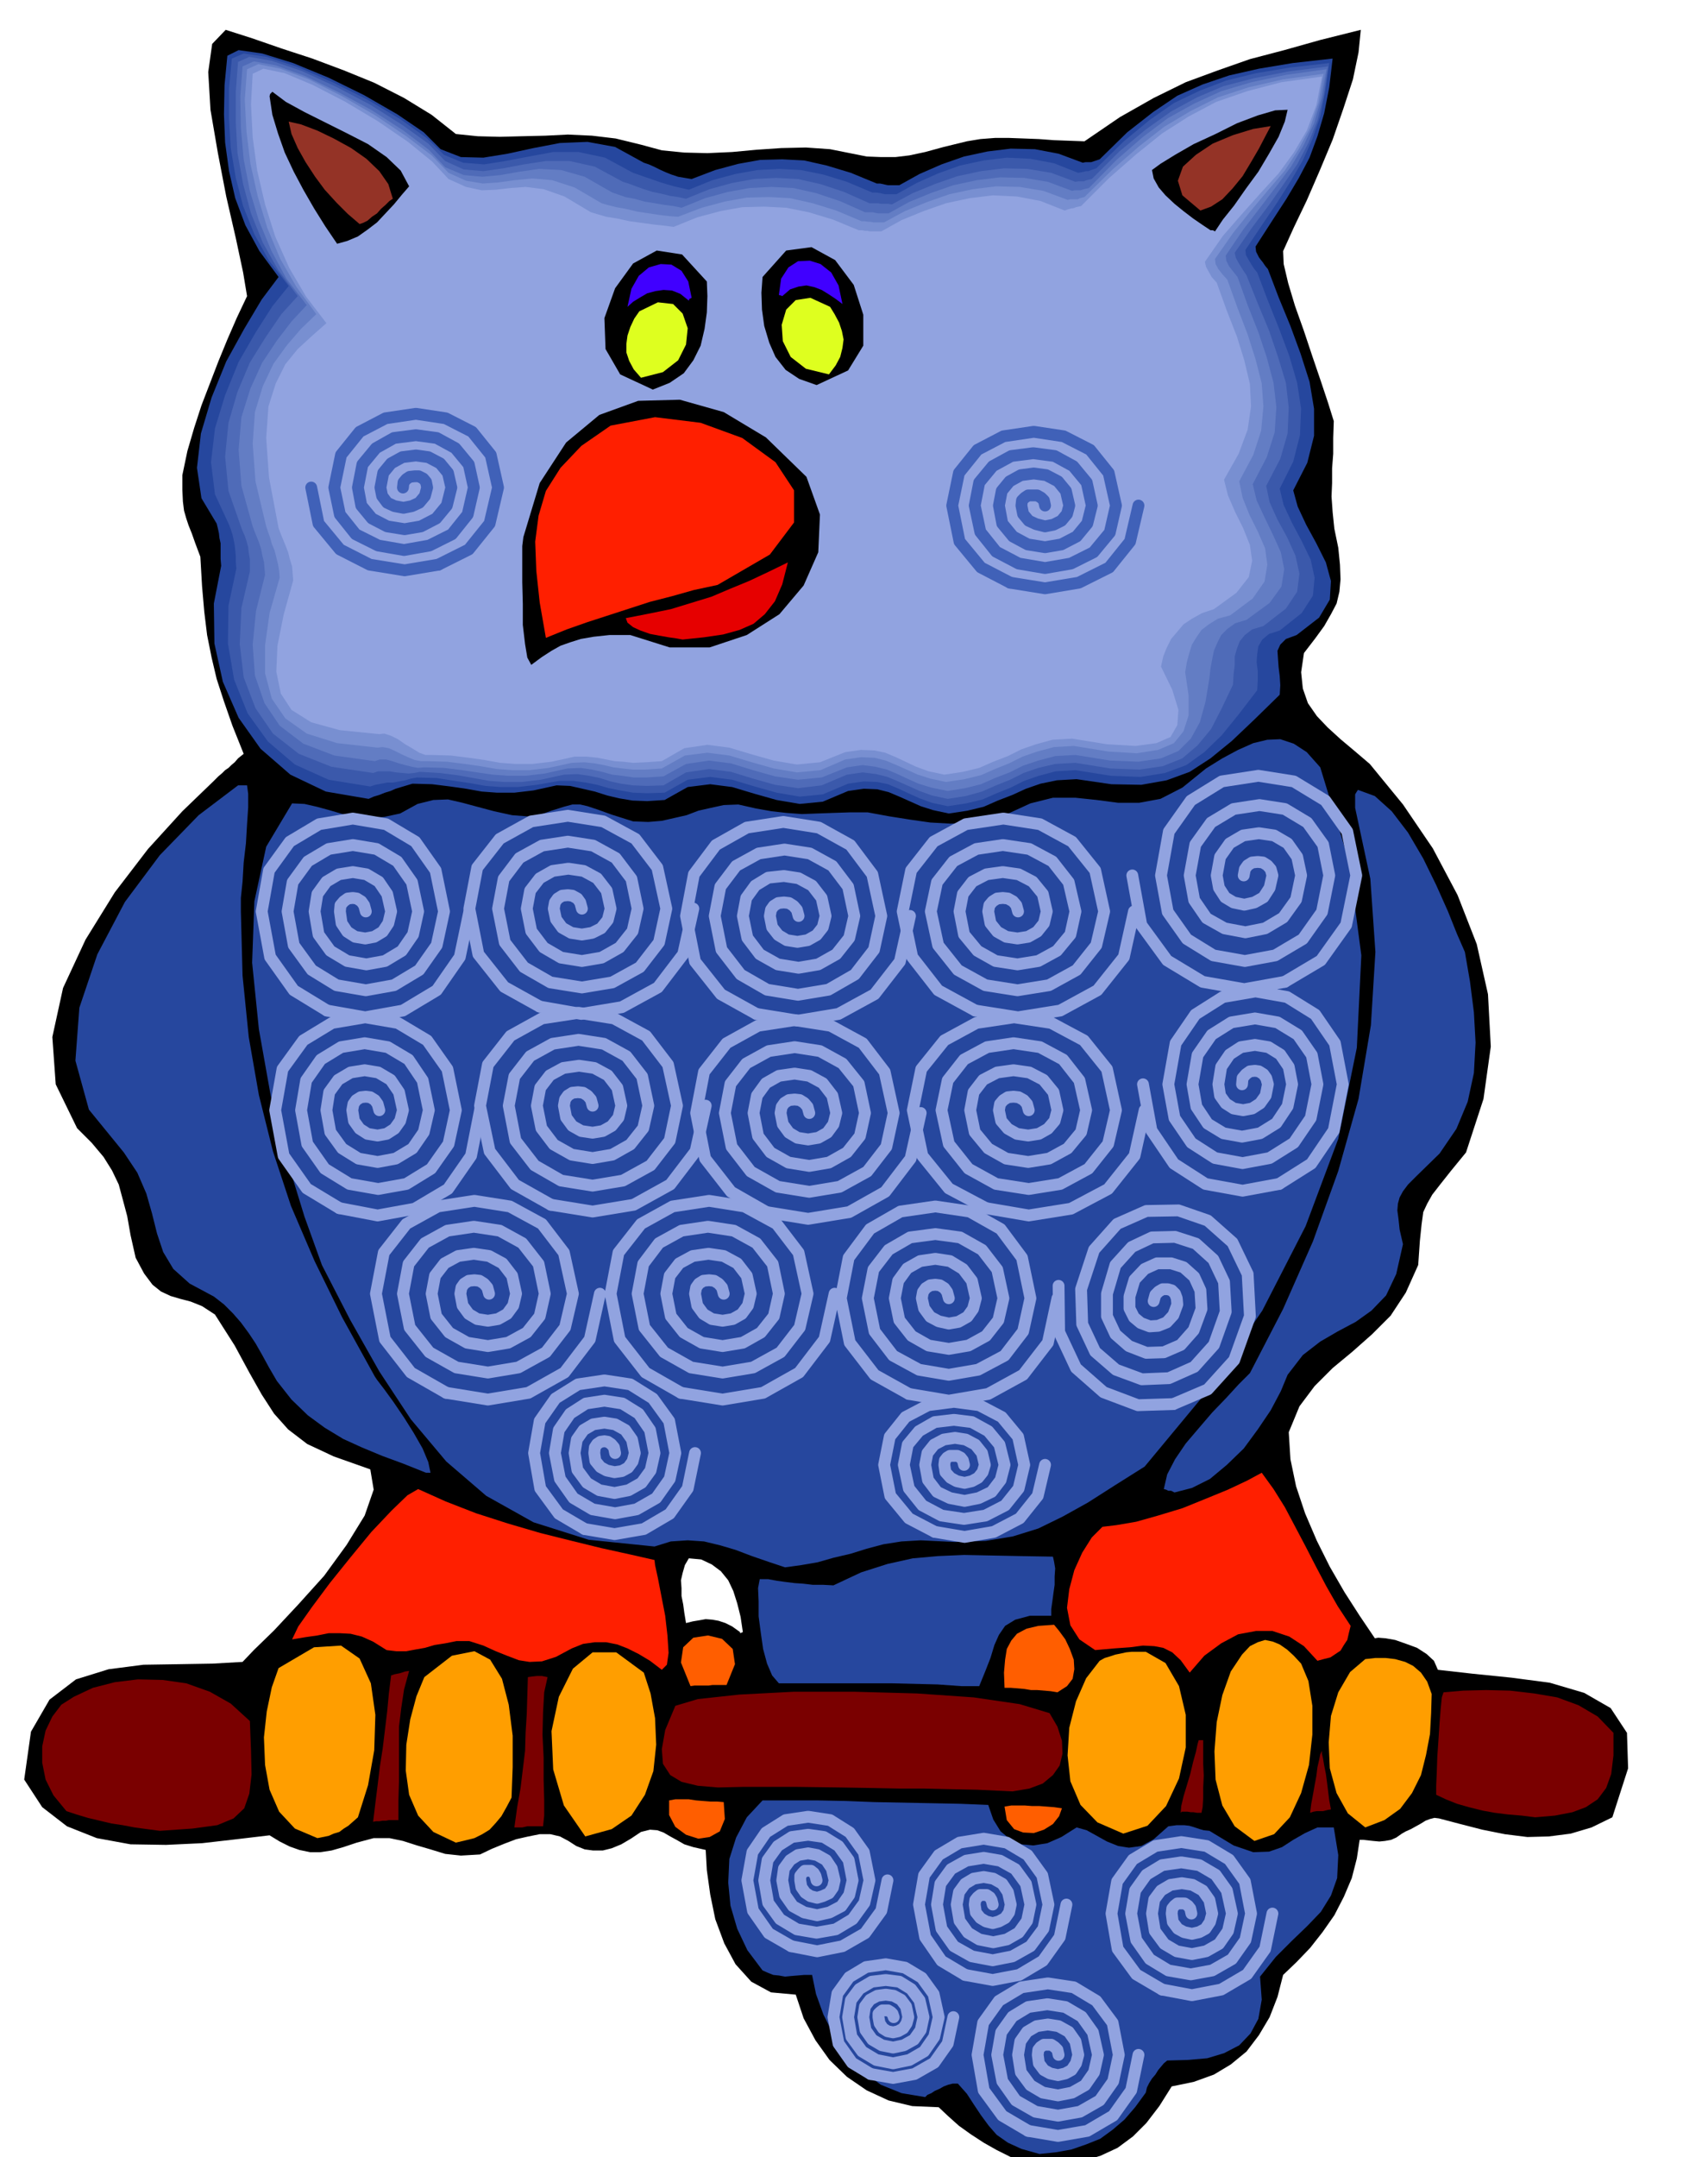 <svg xmlns="http://www.w3.org/2000/svg" fill-rule="evenodd" height="619.248" preserveAspectRatio="none" stroke-linecap="round" viewBox="0 0 3035 3832" width="490.455"><style>.brush1{fill:#000}.pen1{stroke:none}.brush2{fill:#26479e}.brush3{fill:#ff9e00}.brush4{fill:#7a0000}.brush5{fill:#ff5e00}.brush6{fill:#ff1f00}.pen2,.pen3{stroke:#91a3e0;stroke-width:21;stroke-linejoin:round}.pen3{stroke:#4061b8}.pen4{stroke:none}.brush14{fill:#deff1f}.brush15{fill:#4000ff}</style><path class="pen1 brush1" d="m1847 3850-27-9-25-10-24-12-23-13-23-15-21-15-19-17-17-16-47-2-42-10-39-18-35-24-31-30-25-35-21-39-14-42-44-4-35-19-28-31-20-37-16-43-9-44-6-43-2-36-22-5-16-5-14-8-11-6-12-7-11-4-13-1-16 4-18 12-17 10-17 7-16 4h-17l-15-2-15-6-14-9-15-8-17-4h-19l-20 4-22 5-21 8-22 9-21 10-34 2-28-3-26-8-24-7-25-8-24-5h-28l-30 8-24 8-21 6-20 3h-18l-19-4-17-6-18-9-18-11-59 7-61 7-64 3-63-1-60-11-53-21-44-34-32-49 12-85 33-57 47-36 58-18 62-8 64-1 59-1 53-3 20-21 36-35 43-46 46-51 40-55 32-52 16-46-6-36-65-23-47-22-34-26-25-28-22-34-22-39-26-48-35-55-23-15-20-8-19-5-17-5-17-8-15-12-15-20-15-28-9-40-6-34-8-30-7-26-12-25-15-24-21-25-26-26-38-78-6-84 19-87 40-86 52-84 59-77 61-67 56-54 8-8 7-6 5-5 6-4 5-5 6-5 6-7 10-8-20-50-15-43-13-40-9-38-8-40-5-41-4-46-3-52-9-24-6-17-6-15-4-12-4-14-2-16-1-21v-26l9-43 12-41 13-40 15-39 15-39 16-39 17-39 18-38-7-42-13-61-17-74-15-78-13-76-4-67 7-50 24-25 47 15 52 18 55 18 56 21 54 22 53 27 49 30 43 34 39 4 39 1 39-1 42-1 40-2 43 2 42 5 45 11 37 10 40 4 41 1 44-2 43-4 44-3 44-1 43 3 35 7 30 6 26 1h25l25-3 28-6 33-9 41-10 24-4 26-2h25l27 1 26 1 27 2 27 1 27 1 63-43 60-34 57-28 57-21 57-20 61-16 64-18 72-18-4 40-10 48-17 52-19 55-23 55-23 53-23 48-19 42 1 23 8 34 12 40 16 45 15 45 15 44 13 39 10 32-1 30v28l-2 26v26l-1 24 2 28 3 29 7 34 3 30 1 26-2 22-5 21-10 19-12 21-16 22-20 26-5 34 3 29 9 26 16 23 19 20 23 21 25 21 27 23 59 72 53 78 44 83 34 87 20 89 5 93-13 93-31 95-27 33-19 24-14 18-9 16-7 15-3 22-3 29-3 43-22 49-27 41-33 33-35 31-35 29-32 32-27 36-19 46 3 48 10 48 16 48 21 49 23 46 26 45 27 42 27 40 6-1 13 1 17 3 20 7 19 7 17 11 13 12 7 16 62 7 69 7 68 9 61 18 47 27 29 44 2 63-28 87-37 18-37 11-39 5-38 1-40-5-40-8-39-10-38-10-8-1-8 2-8 3-8 5-9 5-9 5-9 4-7 4-10 7-9 4-11 2-10 1-11-1-9-1-9-1h-6l-5 33-9 35-14 33-17 33-21 30-22 28-24 25-24 23-10 39-14 36-19 32-22 29-28 23-30 18-36 13-39 8-22 35-23 30-24 24-27 20-30 14-32 10-37 7-40 4zm-532-951v2l5-2-4-27-6-24-7-22-9-19-13-16-16-12-19-9-22-2-7 12-4 14-3 13 1 14v14l3 15 2 15 3 18 12-3 12-2 11-2 12 1 11 2 12 4 12 6 14 10z"/><path class="pen1 brush2" d="m1847 3826-32-9-24-11-20-14-14-16-14-19-12-18-13-20-16-18h-9l-8 2-8 3-7 4-9 4-6 4-7 3-4 4-42-7-37-15-33-25-27-29-24-35-18-36-13-36-7-34h-14l-12 1-12 1-10 1-11-2-10-1-10-4-9-4-27-36-18-38-12-41-4-41 2-42 12-38 19-36 28-30h97l51 1 51 2 51 1 51 1 50 1 50 2 9 26 13 21 17 14 20 9 21 2 25-4 25-11 27-17 18 5 18 10 18 10 20 8 19 3 22-3 22-12 26-23 15-2h13l9 1 7 2 6 2 6 2 7 2 10 1 43 26 35 12 28-1 23-8 20-13 21-12 22-10h29l8 49-2 41-11 31-18 29-24 25-27 26-29 29-28 35 3 41-6 34-14 26-20 21-27 14-30 9-35 3-36 1-6 5-5 6-5 6-5 8-6 7-5 8-4 8-2 9-19 26-19 22-21 18-22 16-25 10-26 9-28 5-29 3z"/><path class="pen1 brush3" d="m2229 3270-35-26-22-37-12-46-2-50 4-52 10-48 15-42 20-30 14-15 14-7 13-4 14 3 12 5 13 9 12 11 13 14 13 31 7 44v51l-6 54-14 50-20 43-28 30-35 12z"/><path class="pen1 brush4" d="m2728 3228-24-3-24-2-24-3-22-4-24-6-21-6-20-8-17-8v-16l1-23 1-29 2-29 2-31 2-25 2-20 3-9 35-3 41-1 42 1 43 5 41 7 38 14 34 20 28 29v40l-4 33-9 25-15 20-21 14-24 9-31 6-35 3z"/><path class="pen1 brush3" d="m1996 3257-46-20-30-31-18-42-5-46 3-49 12-47 18-41 24-31 9-5 10-3 9-3 10-2 9-2 10-1h25l35 20 24 41 12 51v58l-12 55-23 49-33 35-43 14zm430-11-31-25-20-36-12-44-2-46 4-47 13-42 21-36 27-23 18-2h18l17 2 18 5 14 7 14 12 11 16 8 22-1 34-2 37-7 37-9 36-16 32-21 28-28 20-34 13z"/><path class="pen1 brush5" d="m1785 3209 12-2h24l13 1h13l13 1 13 1 14 2-5 14-11 14-16 10-18 6-19-1-16-6-13-16-4-24zm-596-11 11-2h24l13 2 12 1 13 1h12l12 1 2 30-9 22-18 10-20 3-22-7-19-14-11-21v-26z"/><path class="pen1 brush3" d="m1040 3262-38-55-19-64-3-68 13-61 25-50 35-29h42l49 36 12 37 8 44 2 47-5 47-15 42-24 37-35 24-47 13zm-230 11-40-19-27-29-16-37-6-43 1-46 7-45 11-41 14-34 49-38 40-8 28 15 21 34 12 46 7 55v56l-2 54-9 17-9 16-10 12-11 12-13 8-14 7-16 4-17 4zm-246-8-40-17-28-30-17-39-8-44-2-49 5-46 9-43 12-34 63-37 48-3 33 23 20 44 8 56-2 63-11 62-18 57-9 8-8 7-8 5-8 6-10 3-9 4-10 2-10 2z"/><path class="pen1 brush4" d="M928 3246h-14l5-36 6-34 4-33 4-33 1-33 2-32 1-33 1-33 7-1 9-1h9l10 2-6 27-2 35-1 40 2 41v39l1 36v28l-2 19h-28l-9 2zm1170-26 1-12 4-17 6-20 6-20 5-21 5-18 3-14 2-7h8v42l1 21-1 21v19l-1 16-2 10h-8l-6-1h-5l-6-1h-10l-2 2zm-1814 32-23-3-22-3-21-4-20-3-21-5-21-5-20-6-18-6-23-28-14-28-6-30v-29l6-28 12-25 16-21 22-14 34-16 39-10 41-5 44 1 42 6 42 15 37 21 34 31 2 52 1 43-4 34-9 26-19 18-29 12-44 6-58 4zm2044-32 2-16 3-16 3-17 3-16 2-16 3-13 2-10 3-6v5l2 9 2 12 3 15 2 15 2 16 2 16 3 16-6 1-8 2h-11l-6 1-6 2zm-1665 16 4-33 4-32 4-33 5-32 4-33 4-33 3-32 4-32 6-2 10-2 9-3 7-1-9 33-5 33-4 33v98l-1 33v35h-17l-5 1h-6l-6 1h-6l-5 1zm1136-54-63-3-49-1-44-1h-43l-49-1-59-1-76-1h-96l-44 1-36-3-29-7-20-12-13-20-2-26 6-34 18-43 40-12 74-8 96-5h109l110 3 101 7 82 12 53 16 14 24 8 25 1 23-5 21-12 17-18 15-24 9-30 5z"/><path class="pen1 brush5" d="m1879 3006-12-2-12-1-12-1h-11l-12-2-12-1-12-1h-11l-1-27 2-23 3-19 8-15 10-12 17-9 21-5 28-2 9 11 11 15 8 17 7 19 1 17-3 17-10 13-17 11z"/><path class="pen1 brush2" d="m1708 2995-42-3-41-1-41-1h-200l-12-14-9-21-7-26-4-28-4-30v-27l-1-23 3-16h15l16 3 15 2 16 2 15 1 17 2h18l19 1 49-23 47-15 45-10 45-4 46-2 49 1 51 1 58 1 2 9 2 12-1 14v15l-2 14-2 15-2 14v12h-38l-26 7-18 11-11 16-8 18-7 23-9 23-11 27h-32z"/><path class="pen1 brush5" d="m1227 2995-17-42 4-27 18-17 26-4 25 6 19 18 4 27-15 37h-25l-7 1h-25l-7 1z"/><path class="pen1 brush6" d="m1946 2931-28-19-16-25-6-31 4-33 9-34 14-31 17-27 19-19 25-3 35-6 39-11 43-13 42-17 39-16 34-16 26-14 21 29 20 32 18 34 19 36 18 35 19 36 20 35 23 35-3 12-3 13-6 9-6 10-9 6-9 6-12 3-11 3-24-26-26-17-30-10h-29l-32 6-30 16-30 22-26 30-16-22-15-14-16-8-16-3-20-1-23 3-28 2-34 3zm-770 35-21-16-20-12-20-10-18-7-20-4h-20l-21 3-20 8-28 15-25 8-22 1-19-3-21-8-20-8-22-10-25-8h-23l-20 4-19 3-17 5-17 3-16 3h-18l-17-2-24-15-20-9-20-5-19-1h-20l-20 4-21 3-24 4 11-23 24-34 32-43 37-46 37-45 36-38 28-27 19-11 49 22 54 21 56 18 58 17 56 14 53 13 50 11 44 10 1 9 5 23 6 31 7 36 4 35 2 31-3 21-9 9z"/><path class="pen1 brush2" d="m1395 2784-30-10-29-10-29-11-27-8-29-7-29-2-30 2-29 9-117-12-98-31-84-47-71-61-63-75-56-85-52-92-50-97-31-86-31-101-29-114-21-118-12-118 4-109 21-97 46-77 22 1 22 5 22 6 24 7 23 5 25 2 26-2 28-6 31-17 28-7 26-1 26 6 26 7 30 8 32 7 39 3 31-11 22-7 15-4h14l13 3 18 6 25 9 38 12 27 1 24-2 22-5 22-5 21-8 22-5 23-5 26-1 31 7 28 5 27 3 27 2 26-1 28-1 30-1h33l38 7 38 6 35 5 36 2 34-2 35-6 36-11 37-17 40-10h40l38 4 38 5h37l38-7 39-20 42-34 29-18 28-15 27-12 25-6 23-1 24 8 23 15 24 27 51 167 22 167-8 164-33 162-58 155-77 150-97 142-112 135-54 34-47 30-45 25-43 21-45 14-48 8-55 2-61-3-34 2-32 5-30 8-29 9-30 7-28 8-29 5-29 4z"/><path class="pen1 brush2" d="m2087 2651-6-3h-5l-4-2-4-1 6-26 14-27 19-28 23-27 24-28 25-26 22-24 20-20 59-114 53-120 45-125 36-128 22-131 8-130-9-130-27-126v-24l3-5 2-3 30 11 30 27 29 38 27 46 23 47 21 47 16 40 14 32 9 52 7 55 3 54-3 54-11 51-20 48-30 44-41 40-15 15-9 12-6 11-3 11-1 12 2 15 2 19 6 26-12 53-18 38-26 27-28 20-32 17-31 18-31 24-27 35-12 29-18 34-23 34-25 34-30 29-30 25-32 16-31 8zm-1330-35-40-16-38-14-36-15-33-15-33-20-30-22-29-28-26-33-14-24-12-22-12-21-12-18-14-19-14-16-16-16-18-14-43-23-29-26-18-30-11-33-9-36-10-35-16-37-24-36-62-76-24-87 7-94 32-95 49-93 62-83 69-71 70-53h16l2 15v24l-2 30-2 34-4 34-2 34-3 29v24l3 114 11 109 18 103 25 100 32 97 42 98 49 100 58 105 4 6 13 17 16 22 19 28 17 27 16 28 10 24 4 19h-8zm929-1171-28-6-22-7-20-9-18-8-19-8-20-5-24-1-28 4-45 19-41 4-41-7-39-11-40-12-39-5-40 5-41 23-31 2-26-1-24-4-21-5-22-7-22-5-22-5-24-1-41 9-34 4h-31l-27-2-28-5-28-4-32-4-35-1-10 3-10 3-10 3-9 4-10 3-10 4-10 3-9 4-76-13-63-30-53-46-39-55-28-64-15-68-1-71 13-67-1-12v-28l-2-9-1-9-2-9-2-8-27-45-8-54 7-61 19-64 26-64 32-58 31-52 30-40-34-46-25-46-18-48-11-48-7-51-2-50 1-52 5-52 20-10 42 6 55 17 63 26 63 31 59 34 47 32 30 30 36 14 40 1 43-7 46-10 47-9 49-2 49 9 51 28 9 3 9 4 10 5 11 5 10 4 12 4 12 2 12 2 42-16 41-11 39-7 39-1 39 2 40 9 43 13 46 19h6l5 1 4 1 5 1h20l36-20 39-17 40-14 42-9 41-5 43 1 42 8 43 16 5-1h10l6-2 9-3 49-48 46-36 43-29 45-20 47-16 53-12 60-10 71-8-6 51-9 46-12 41-14 38-19 36-22 37-26 40-29 45 1 9 5 10 3 4 4 5 4 6 5 6 19 50 21 51 18 49 16 50 8 48v48l-12 48-25 49 8 29 15 32 18 33 17 34 9 33-2 33-19 32-40 31-19 7-10 10-5 11 1 15 1 14 2 16 1 16-1 17-45 44-40 38-38 31-37 24-41 15-45 8-53-1-62-9-35 2-29 6-26 9-24 11-26 10-25 11-29 7-33 5z"/><path class="pen1" style="fill:#3b59ab" d="m1684 1432-28-6-22-8-20-9-17-8-19-8-19-4-24-1-28 4-45 19-41 4-41-7-39-11-40-12-39-5-40 5-41 23-31 1-25-1-23-4-20-4-21-6-20-4-22-3h-25l-40 7-34 4h-30l-27-2-28-5-27-4-32-5-35-1-11 2-10 3-11 2-10 2h-11l-10 2-11 2-9 3-74-12-60-27-48-41-36-50-24-60-11-64 1-67 14-66-1-12v-10l-1-11-1-9-2-10-2-9-3-9-3-8-25-54-7-57 7-60 18-59 24-59 30-52 30-47 29-36-35-45-26-47-20-50-13-50-9-53-3-53v-53l5-53 21-9 41 6 55 18 62 27 62 31 59 35 46 33 31 30 34 14 37 3 38-6 42-8 43-8h45l47 10 50 27 9 3 11 4 12 4 14 5 13 4 14 4 13 3 13 3 42-17 41-11 39-7 39-2 38 2 40 8 42 13 45 19h7l7 1 4 1 5 1h20l36-20 38-17 39-14 42-9 41-5 42 2 42 8 43 17 5-1 5-1 4-1h4l5-2 9-3 49-48 46-38 43-30 46-22 47-18 53-13 60-10 70-8-7 50-9 45-14 40-17 38-21 36-24 38-27 40-30 45 1 9 5 9 3 5 3 5 4 6 5 6 19 50 20 50 18 48 14 48 7 46-2 47-12 47-24 48 7 29 15 32 17 32 16 33 7 32-3 32-20 31-39 31-19 6-12 10-7 12-2 14-1 14 2 16v16l-1 18-33 43-30 37-31 30-32 23-38 14-43 7-53-2-63-10-35 2-30 8-26 9-24 12-25 10-25 11-29 7-33 5z"/><path class="pen1" style="fill:#4f6bb8" d="m1684 1419-28-6-22-8-20-9-18-8-19-8-20-5-24-3-28 4-45 19-42 5-41-6-39-11-39-12-39-5-41 6-40 23-30 1-24-1-22-3-18-4-19-6-19-4-21-3-24 1-41 9-34 4h-31l-27-2-28-5-28-5-32-4-35-2-10 2-10 1-11-1-11-1-12-2h-20l-9 3-74-11-58-23-46-36-31-45-21-55-7-59 3-64 15-65v-22l-2-11-1-10-3-11-3-9-4-9-3-8-22-63-6-61 6-60 16-55 22-52 28-45 28-41 29-32-35-47-27-48-21-52-14-52-10-55-3-55v-54l4-53 20-9 40 7 53 18 61 28 61 32 57 36 46 33 30 31 33 15 35 3 35-5 37-7 39-6h42l45 10 50 27 10 3 13 5 14 5 16 5 15 3 16 4 14 2 14 3 42-17 40-11 39-7 39-2 39 2 40 9 42 14 45 20h15l5 1h13l7 1 37-20 39-16 40-14 42-9 41-5 42 1 42 7 43 16 5-1h10l5-2 9-2 49-49 47-39 45-32 46-25 47-20 54-14 61-12 71-9-8 51-11 45-16 40-20 38-24 35-26 37-30 40-31 45 2 9 5 9 3 5 3 5 4 6 4 6 20 50 20 48 16 47 14 46 5 44-2 46-13 45-25 48 6 29 14 31 17 31 15 33 7 32-4 32-20 30-40 31-20 6-13 10-9 11-5 13-4 14v16l-2 16-1 18-20 42-19 37-24 29-27 23-35 14-41 6-52-2-62-10-36 2-30 7-26 9-24 12-25 10-25 11-29 8-32 5z"/><path class="pen1" style="fill:#637dc4" d="m1684 1405-29-6-23-7-20-9-17-8-19-8-20-5-23-3-28 4-45 18-42 4-41-6-39-11-39-12-39-5-41 6-40 22-30 2h-23l-21-3-17-2-18-5-18-4-20-3-24 1-40 9-34 4h-31l-27-2-28-4-27-4-32-4-35-1-11 1-11-2-12-3-11-3-12-4-11-3h-11l-9 3-72-10-55-21-42-32-27-40-17-49-4-55 6-60 16-64-1-12-1-11-3-12-2-11-4-12-4-10-4-10-3-8-20-72-5-64 5-58 16-51 21-46 26-39 26-34 27-29-36-47-27-50-22-53-16-53-11-56-5-56-1-56 4-53 20-9 39 7 52 19 60 29 59 32 56 36 45 34 29 31 33 14 33 3 32-3 34-6 35-5 39 2 42 12 49 28 9 3 14 5 16 3 18 5 18 3 18 3 16 2 14 3 42-17 40-11 39-7 39-2 39 2 40 9 42 14 45 20h14l4 1 5 1h19l36-20 39-16 40-14 42-9 41-5 43 1 42 7 43 16 5-1h10l6-2 9-2 49-50 46-40 45-34 47-26 48-22 54-16 61-13 72-10-9 51-13 45-19 40-22 37-26 35-29 38-30 39-31 46 1 9 5 10 7 9 8 10 18 50 19 48 15 45 12 45 5 43-3 45-14 44-25 48 7 29 14 30 15 31 14 31 6 30-5 31-21 29-41 30-20 6-14 10-11 11-7 14-6 14-3 15-3 16-2 18-7 42-10 36-16 29-22 22-31 13-40 6-50-2-62-10-36 2-30 8-27 9-24 12-26 10-25 11-28 7-31 5z"/><path class="pen1" style="fill:#788fd1" d="m1681 1389-28-6-22-7-20-9-18-8-19-8-20-5-24-1-28 4-44 19-42 4-41-7-39-11-40-12-39-5-40 5-41 23-29 2h-22l-19-2-16-2-17-4-16-3-19-2-22 1-41 9-34 4h-31l-27-2-29-5-28-4-32-4-35-1h-11l-11-2-12-5-11-5-12-6-11-5-11-2-9 1-72-8-54-17-38-27-24-35-12-45v-50l8-57 18-63-1-12-2-12-3-12-3-12-5-12-3-11-4-11-3-9-19-80-5-67 4-56 14-46 19-40 24-33 25-29 27-26-35-48-29-50-23-55-17-56-13-58-7-57-3-57 4-54 20-9 39 8 51 19 59 30 59 34 55 37 45 34 30 31 31 14 30 5 28-2 29-4 31-3 35 3 40 13 48 28 10 3 16 4 17 3 21 5 20 3 20 3 17 2 15 1 42-16 41-11 39-7 39-1 38 2 40 9 42 13 45 19h6l6 1h4l5 1h19l37-20 39-16 40-14 42-9 41-5 42 1 42 7 43 16 5-1h13l4-2 8-2 50-49 47-41 45-35 47-28 48-24 55-18 61-14 72-10-9 51-15 45-21 39-24 37-29 34-31 37-32 40-32 46 1 9 5 9 7 9 9 10 18 50 18 47 14 44 11 43 3 41-4 43-14 43-25 47 6 29 12 30 15 30 13 30 4 29-5 30-21 30-40 30-22 6-16 10-13 10-9 13-8 13-5 16-4 15-3 18 6 41v36l-9 28-17 21-28 12-38 6-50-3-62-10-35 2-30 8-26 9-24 12-25 10-25 11-29 7-33 5z"/><path class="pen1" style="fill:#91a3e0" d="m1678 1376-28-6-22-8-19-9-17-8-19-8-19-4-24-1-28 4-45 18-41 4-41-7-39-11-40-12-39-5-41 6-40 23-29 2-22 1-18-2-15-1-15-3-15-3-19-2h-22l-41 9-34 4h-30l-27-2-28-5-28-4-32-4-34-1h-11l-11-4-13-8-12-7-13-9-12-6-12-4-9 1-70-7-51-14-35-22-19-29-8-39 2-46 11-55 17-61-1-13-1-12-4-13-3-12-5-13-5-12-4-10-3-8-17-90-5-70 4-56 13-41 17-34 22-27 25-23 26-23-36-47-30-51-25-56-18-57-14-60-8-59-3-59 3-54 19-9 38 8 50 21 58 30 57 34 54 37 43 35 29 31 31 14 28 6 25-1 26-3 27-2 32 4 37 13 47 28 10 3 17 5 19 3 23 5 22 3 22 3 19 2 15 2 42-17 41-11 39-7 39-1 39 2 40 8 43 13 46 19h6l5 1h4l5 1h20l36-20 39-16 40-14 42-9 41-5 43 2 42 8 43 17 5-2 4-1 3-1h3l5-2 9-2 50-50 48-42 46-37 47-30 49-26 55-19 61-16 72-10-10 51-17 45-23 39-27 37-32 35-33 37-34 39-32 46 2 9 5 9 5 9 9 10 18 50 18 46 13 42 10 42 2 40-6 41-16 43-26 46 7 28 13 30 14 28 12 30 4 28-6 29-22 28-40 29-21 7-18 10-15 10-11 13-11 13-8 16-6 15-4 18 20 41 11 36-2 27-12 21-25 11-37 5-51-3-62-10-35 2-29 8-26 9-24 12-26 10-25 11-29 7-33 5z"/><path class="pen1 brush1" d="m2151 409-15-10-16-11-17-13-16-13-16-15-12-14-9-16-3-15 15-11 26-16 33-19 39-18 38-19 37-14 31-9 22-1-5 21-11 27-17 30-19 32-22 30-21 30-20 25-14 21-4-2h-4zM599 433l-21-31-20-32-19-33-17-32-16-34-12-34-10-33-5-33 1-4 4-4 24 18 33 18 36 18 40 20 37 19 33 23 25 24 15 28-13 15-14 17-15 16-15 16-17 13-17 12-19 8-18 5z"/><path class="pen1" d="m2133 374-32-27-8-26 9-25 23-21 30-20 36-15 36-11 31-5-9 17-12 23-14 24-15 25-18 22-18 19-20 13-19 7zM639 398l-21-18-20-20-21-23-17-23-17-26-14-25-11-25-5-22 22 5 29 11 29 14 31 17 27 19 23 22 16 23 8 26-6 4-7 7-8 7-7 8-9 6-8 7-8 4-6 2z" style="fill:#943326"/><path class="pen2" fill="none" d="m650 1619-3-11-5-7-8-5-7-1-9 1-7 5-6 7-1 11 3 21 10 15 14 9 18 3 16-3 15-9 10-15 5-21-7-31-15-22-22-13-24-4-25 4-22 13-16 22-5 31 7 41 21 29 30 18 34 6 33-6 30-18 20-29 9-41-11-52-26-37-37-22-42-7-43 7-37 22-27 37-9 52 11 60 32 44 44 27 52 9 50-9 45-27 31-44 13-60-15-73-36-51-52-31-59-10-60 10-52 31-37 51-13 73 15 81 42 59 59 36"/><path class="pen2" fill="none" d="m581 1795 68 12 67-12 60-36 41-59 17-81m-160 353-3-11-5-7-8-5-8-1-9 1-8 5-5 7-2 11 3 19 10 14 14 9 18 3 16-3 14-9 10-14 5-19-7-32-15-22-22-13-24-4-25 4-22 13-16 22-5 32 7 39 21 29 29 18 34 6 32-6 30-18 20-29 9-39-11-53-25-37-37-22-41-7-42 7-36 22-26 37-9 53 11 60 31 44 44 27 51 9 50-9 44-27 31-44 13-60-15-73-36-51-52-31-58-10-59 10-51 31-37 51-13 73 15 81 41 58 58 35"/><path class="pen2" fill="none" d="m603 2146 68 13 66-12 59-35 41-59 16-81m181-358-3-11-5-7-9-5-8-1-10 1-8 5-5 7-2 11 4 19 11 15 16 9 19 3 18-3 16-8 12-15 5-20-7-32-17-22-24-13-27-4-28 4-23 13-17 22-6 32 8 40 22 29 31 18 37 6 35-6 32-18 23-29 9-40-11-53-28-37-40-22-45-7-46 7-40 22-28 37-10 53 12 60 34 44 47 27 56 9 54-9 49-27 34-44 13-60-16-73-39-51-57-31-63-10-65 10-56 31-40 51-14 73 16 81 46 58 63 35"/><path class="pen2" fill="none" d="m959 1788 74 13 72-12 64-35 45-59 18-81"/><path class="pen2" fill="none" d="m1053 1964-3-11-6-7-8-5-9-1-10 1-8 5-5 7-2 11 4 21 11 15 16 9 20 3 18-3 16-9 12-15 5-21-7-32-17-22-24-13-27-4-28 4-24 13-17 22-6 32 8 40 22 29 32 18 37 6 35-6 32-18 23-29 9-40-11-52-28-36-40-22-45-7-46 7-40 22-28 36-10 52 12 62 34 44 47 27 56 9 54-9 49-27 34-44 13-62-16-73-39-51-57-31-63-10-65 10-56 31-40 51-14 73 17 81 45 59 64 36"/><path class="pen2" fill="none" d="m979 2140 74 12 73-12 65-36 45-59 18-81m165-337-3-11-6-7-8-5-9-1-10 1-8 5-5 7-2 11 4 20 11 14 15 9 19 3 18-3 16-9 11-14 5-20-7-32-17-22-24-13-26-4-28 3-23 14-16 22-6 32 8 39 22 29 32 18 37 6 35-6 32-18 23-29 9-39-11-52-28-37-40-22-45-7-46 7-40 22-28 37-10 52 12 60 34 44 47 27 55 9 54-9 47-27 34-44 13-60-16-74-39-52-56-31-63-10-65 10-55 31-39 52-14 74 16 81 46 58 63 35"/><path class="pen2" fill="none" d="m1344 1801 74 12 72-12 64-35 45-58 18-81"/><path class="pen2" fill="none" d="m1438 1977-3-11-6-7-8-5-9-1-10 1-8 5-5 7-2 11 4 20 11 15 15 9 19 3 18-3 16-9 11-15 5-20-7-31-17-22-24-13-26-4-28 4-23 13-16 22-6 31 8 41 22 29 32 18 37 6 35-6 32-18 23-29 9-41-11-52-29-36-40-22-45-7-46 7-40 22-28 36-10 52 12 60 34 44 48 27 56 9 54-9 49-27 34-44 13-60-16-73-39-51-57-31-64-10-65 10-56 31-40 51-14 73 16 81 46 59 63 36"/><path class="pen2" fill="none" d="m1362 2153 74 12 73-12 64-36 45-59 18-81m-767 321-3-11-6-7-8-5-9-1-10 1-8 5-5 7-2 11 4 21 11 15 15 9 19 3 18-3 16-9 11-15 5-21-7-32-17-22-24-13-27-4-28 4-24 13-17 22-6 32 8 40 23 29 32 18 37 6 36-6 33-18 23-29 9-40-11-53-29-37-40-22-46-7-47 7-40 22-29 37-10 53 12 60 35 44 48 27 56 9 54-9 49-27 34-44 14-60-16-73-39-51-57-31-63-10-65 10-56 31-40 51-14 73 16 81 46 59 63 36"/><path class="pen2" fill="none" d="m793 2474 74 12 72-12 64-36 45-59 18-81m220 0-3-11-6-7-8-5-9-1-10 1-8 5-5 7-2 11 4 21 11 15 15 9 19 3 18-3 16-9 11-15 5-21-7-32-17-22-24-13-27-4-28 4-24 13-17 22-6 32 8 40 23 29 32 18 37 6 36-6 32-18 23-29 9-40-11-53-29-37-40-22-46-7-47 7-40 22-28 37-10 53 12 60 35 44 48 27 56 9 54-9 49-27 34-44 14-60-16-73-39-51-57-31-63-10-65 10-56 31-40 51-14 73 16 81 46 59 63 36"/><path class="pen2" fill="none" d="m1210 2474 74 12 72-12 64-36 45-59 18-81m203 8-3-11-5-7-8-5-8-1-9 1-8 5-5 7-2 11 4 18 11 15 15 8 18 4 17-3 16-9 10-14 5-19-7-31-16-21-23-14-26-4-27 4-23 13-16 22-6 31 8 39 22 28 30 17 36 6 35-6 31-17 22-28 9-39-11-51-27-35-39-22-44-6-45 6-38 22-27 35-10 51 12 59 33 43 46 25 53 9 52-9 47-25 33-43 13-59-15-72-38-51-55-31-61-9-62 9-54 31-38 51-14 72 16 79 44 57 61 34"/><path class="pen2" fill="none" d="m1615 2476 71 12 70-12 62-34 44-57 17-79m171 5 3-11 6-6 7-4h9l7 2 6 6 3 8 1 11-7 19-12 13-15 6-15 1-16-6-12-10-8-16v-21l9-30 18-19 22-10h25l22 7 19 17 11 24 2 33-14 38-23 26-30 13-31 1-31-12-24-21-15-32v-40l15-51 29-32 36-17 41-1 37 12 31 28 19 40 3 53-21 59-35 39-45 20-48 2-46-17-37-32-23-49-2-62 23-70 41-46 52-23 57-1 52 18 44 39 27 56 4 75-28 78-47 52-61 26"/><path class="pen2" fill="none" d="m2085 2494-63 2-61-23-49-43-30-64-1-82m-72-665-3-11-6-7-9-5-9-1-10 1-8 5-6 7-2 11 4 21 12 15 16 9 20 3 19-3 16-9 12-15 5-21-7-31-18-22-25-13-28-4-29 4-25 13-17 22-6 31 8 41 24 29 32 18 39 6 37-6 33-18 24-29 9-41-12-52-29-37-41-22-47-7-47 7-41 22-29 37-11 52 13 60 35 44 49 27 57 9 56-9 49-27 35-44 14-60-16-73-41-51-57-31-65-10-67 10-57 31-40 51-15 73 17 81 46 59 66 36"/><path class="pen2" fill="none" d="m1733 1795 76 12 75-12 66-36 47-59 18-81m-187 353-3-11-6-7-9-5-9-1-10 1-8 5-6 7-2 11 4 19 12 14 16 9 20 3 19-3 16-9 12-14 5-19-7-32-18-22-25-13-28-4-29 4-25 13-17 22-6 32 8 39 24 29 32 18 39 6 37-6 33-18 24-29 9-39-12-53-29-37-41-22-47-7-47 7-41 22-29 37-11 53 13 60 35 44 49 27 58 9 56-9 50-27 35-44 14-60-16-73-41-51-58-31-66-10-67 10-57 31-41 51-15 73 17 81 47 58 66 35"/><path class="pen2" fill="none" d="m1752 2146 76 13 75-12 66-35 47-59 18-81m176-417 2-11 5-7 8-5 10-1 9 1 8 5 6 7 3 11-5 22-11 17-16 9-18 4-19-4-15-9-11-17-4-22 6-33 17-24 24-14 28-4 27 4 24 14 17 24 7 33-9 43-23 32-32 19-35 7-37-7-32-18-22-32-8-44 10-55 28-39 40-24 46-7 45 7 40 24 28 39 11 55-13 65-34 48-49 29-54 10-56-10-47-29-34-48-12-65 14-78 39-55 55-34 65-10 63 10 56 34 39 55 16 78-18 88-45 63-64 38"/><path class="pen2" fill="none" d="m2283 1744-72 13-74-13-63-38-46-63-16-88m195 371 1-11 6-7 7-5 9-1 7 1 8 5 5 7 3 11-4 20-10 14-14 9-16 3-17-3-14-9-10-14-3-20 5-31 15-22 20-13 25-4 24 4 21 13 15 22 6 31-8 39-20 30-29 18-32 6-33-6-28-17-20-30-7-40 9-52 25-36 35-22 42-7 40 7 36 22 25 36 10 52-12 60-30 44-43 27-48 9-49-9-42-27-30-44-11-60 13-73 35-51 49-31 58-10 56 10 50 31 35 51 14 73-16 82-40 59-57 36"/><path class="pen2" fill="none" d="m2273 2103-65 12-66-12-56-36-40-59-15-82m-580 1414-2-8-3-5-5-4h-11l-4 4-4 5v8l2 12 7 10 9 6 12 3 10-3 11-5 7-10 3-13-5-21-10-15-16-9-16-3-18 3-14 9-11 15-3 21 5 26 14 20 20 11 23 5 22-5 21-11 14-20 6-26-7-36-18-25-26-16-28-4-29 4-25 16-18 25-6 36 7 40 21 29 30 18 35 6 34-6 30-18 21-29 9-40-10-50-25-35-35-22-39-6-40 6-35 22-24 35-9 50 10 54 28 40 40 23"/><path class="pen2" fill="none" d="m1406 3457 46 9 45-9 40-23 29-40 11-54m187 43-2-8-3-5-6-4h-11l-5 4-4 5-1 8 2 14 8 10 10 6 12 3 11-3 11-6 7-10 3-14-5-22-10-15-16-9-17-3-18 3-15 9-11 15-4 22 5 29 15 21 20 12 25 5 24-5 21-12 15-21 6-29-8-37-19-26-27-15-29-5-31 5-27 15-19 26-6 37 8 43 22 31 32 18 37 7 35-7 32-18 23-31 9-43-11-52-26-36-37-22-41-7-43 7-37 22-26 36-9 52 11 58 29 42 42 25"/><path class="pen2" fill="none" d="m1715 3508 49 9 47-9 42-25 30-42 12-58m-14 267-2-9-5-5-6-4h-13l-6 4-4 5-1 9 2 15 9 12 11 6 14 3 13-3 11-6 8-12 4-15-5-24-12-17-18-10-19-3-20 3-17 10-12 17-4 24 5 31 17 23 22 13 27 5 25-5 23-13 16-23 7-31-9-40-20-28-29-17-32-5-34 5-28 17-20 28-7 40 9 47 24 34 35 20 40 7 39-7 35-20 24-34 10-47-11-57-29-39-40-24-46-7-47 7-40 24-28 39-10 57 11 63 33 45 46 27"/><path class="pen2" fill="none" d="m1827 3785 53 9 52-9 46-27 32-45 13-63m-435-67-2-6-3-3-5-3h-10l-4 3-3 3v6l2 11 6 9 8 5 10 2 9-2 9-5 6-9 3-11-4-19-9-12-13-7-14-2-15 2-13 7-9 12-3 19 4 23 12 17 17 10 20 4 19-4 18-10 12-17 5-23-7-30-15-20-21-13-24-3-25 3-22 13-15 20-5 30 6 35 19 26 25 15 30 6 29-6 26-15 18-26 8-35-9-41-21-29-30-18-34-6-35 5-30 18-21 29-7 42 9 47 24 34 33 20"/><path class="pen2" fill="none" d="m1547 3684 40 7 38-7 35-20 24-34 10-47m423-184-2-9-4-5-6-4h-13l-5 4-4 5-1 9 2 15 9 12 11 6 14 3 13-3 11-6 8-12 4-15-5-24-12-17-18-10-19-3-20 3-17 10-12 16-4 25 5 31 17 23 22 13 27 5 25-5 23-13 16-23 7-31-9-41-20-28-29-17-32-5-34 5-28 17-20 28-7 41 9 47 24 34 33 20 40 7 38-7 35-20 24-34 10-47-11-57-28-39-40-24-45-7-46 7-40 24-28 39-10 57 11 63 33 45 46 27"/><path class="pen2" fill="none" d="m2065 3534 53 10 52-10 46-27 32-45 13-63m-1168-818-2-10-5-6-6-4-6-1-7 1-6 4-4 6-1 10 2 14 9 11 11 6 14 3 13-2 11-6 8-11 4-15-5-24-12-17-18-10-19-3-20 3-17 10-12 17-4 24 5 30 17 23 22 13 27 5 25-5 23-13 16-22 7-31-8-41-20-29-29-18-32-5-33 5-28 18-20 29-7 41 9 46 24 34 34 20 40 7 38-7 35-20 24-34 10-46-11-57-29-40-40-25-46-7-47 7-40 25-28 40-10 57 11 63 33 45 46 27"/><path class="pen2" fill="none" d="m1039 2716 53 9 52-9 46-27 32-45 13-63m478 21-2-8-4-5-6-3h-13l-5 3-4 5-1 8 2 13 9 10 11 6 14 3 13-3 11-6 8-10 4-13-5-21-12-15-17-9-19-3-20 3-17 9-12 15-4 21 5 27 16 21 23 11 26 5 25-5 23-11 16-21 7-27-9-36-20-24-29-16-32-4-34 4-28 16-20 24-7 36 9 42 24 30 34 18 40 6 38-6 35-18 24-30 10-42-11-50-29-35-40-21-45-6-46 6-40 21-28 35-10 50 11 55 33 40 46 24"/><path class="pen2" fill="none" d="m1661 2721 53 9 52-9 46-24 32-40 13-55"/><path class="pen3" fill="none" d="m1857 898-2-9-5-5-7-4h-16l-6 4-5 5-1 9 3 15 10 12 13 6 16 4 15-3 14-7 10-12 4-15-6-26-14-17-21-11-22-3-23 3-20 11-14 17-5 26 6 32 19 23 26 14 31 5 29-5 27-14 19-23 8-32-9-41-24-29-33-18-38-5-39 5-33 18-24 29-8 41 10 47 28 35 40 21 47 8 46-8 40-20 29-35 11-48-13-58-33-41-47-24-53-8-54 8-46 24-33 41-12 58 13 64 38 46 52 27"/><path class="pen3" fill="none" d="m1795 1035 62 10 60-10 54-27 37-46 15-64M716 866l1-9 5-6 6-4 9-1h7l8 4 5 6 2 10-4 15-10 12-13 6-15 3-16-3-13-6-9-12-3-15 5-26 14-17 20-11 24-3 22 3 21 11 14 17 6 26-8 32-19 23-27 14-29 5-31-5-27-14-19-23-6-32 8-41 24-29 32-18 39-5 37 5 33 18 24 29 9 41-11 48-28 35-40 20-45 8-46-8-40-20-28-35-10-48 12-58 33-41 46-24 54-8 53 8 47 24 33 41 13 58-15 64-37 46-54 27"/><path class="pen3" fill="none" d="m779 1003-60 10-62-10-53-27-38-46-13-64"/><path class="pen4 brush1" d="m944 1181-7-13-4-24-4-34v-37l-1-39v-64l2-16 29-96 47-72 59-49 69-25 74-2 78 22 75 45 72 70 24 67-3 67-26 59-43 51-58 37-66 22h-71l-70-22h-37l-28 3-23 4-19 6-17 6-16 9-17 11-19 14z"/><path class="pen4" style="fill:#e60000" d="m1213 1136-11-2-14-2-17-3-16-3-17-6-13-6-10-8-3-8 41-8 39-8 36-11 36-11 33-14 34-14 34-16 35-17-10 39-13 30-18 23-20 17-25 11-29 8-34 5-38 4z"/><path class="pen4 brush6" d="m970 1133-11-63-6-56-2-52 6-46 13-44 26-41 37-39 52-36 79-15 81 10 74 27 59 43 33 50v57l-43 57-93 54-42 9-39 11-39 10-37 12-37 12-37 12-37 13-37 15z"/><path class="pen4 brush1" d="m1451 684 56-26 27-44v-55l-17-53-33-44-42-23-45 6-42 47-2 28 1 30 4 29 9 30 11 25 18 23 24 16 31 11z"/><path class="pen4 brush14" d="m1473 665 12-16 8-15 4-16 2-15-3-15-5-15-8-15-8-13-35-16-26 4-17 17-8 27 2 29 14 28 27 21 41 10z"/><path class="pen4 brush15" d="m1497 540-7-33-13-23-19-15-19-6-21 1-17 11-13 20-4 29 4 1 2 1 14-12 15-5 14-2 14 3 13 5 13 8 12 8 12 9z"/><path class="pen4 brush1" d="m1160 692-58-27-26-45-2-55 19-53 32-44 42-23 45 7 44 48 1 26-1 29-4 29-7 30-13 26-17 23-25 17-30 12z"/><path class="pen4 brush14" d="m1139 671-13-15-8-15-5-15v-15l2-15 5-15 7-15 9-13 33-16 27 3 17 17 9 26-3 29-14 28-27 21-39 10z"/><path class="pen4 brush15" d="m1115 545 7-32 13-23 18-15 21-6 19 1 18 11 12 19 6 29-4 2-1 3-15-12-15-6-15-1-14 2-15 4-12 7-13 8-10 9z"/></svg>
